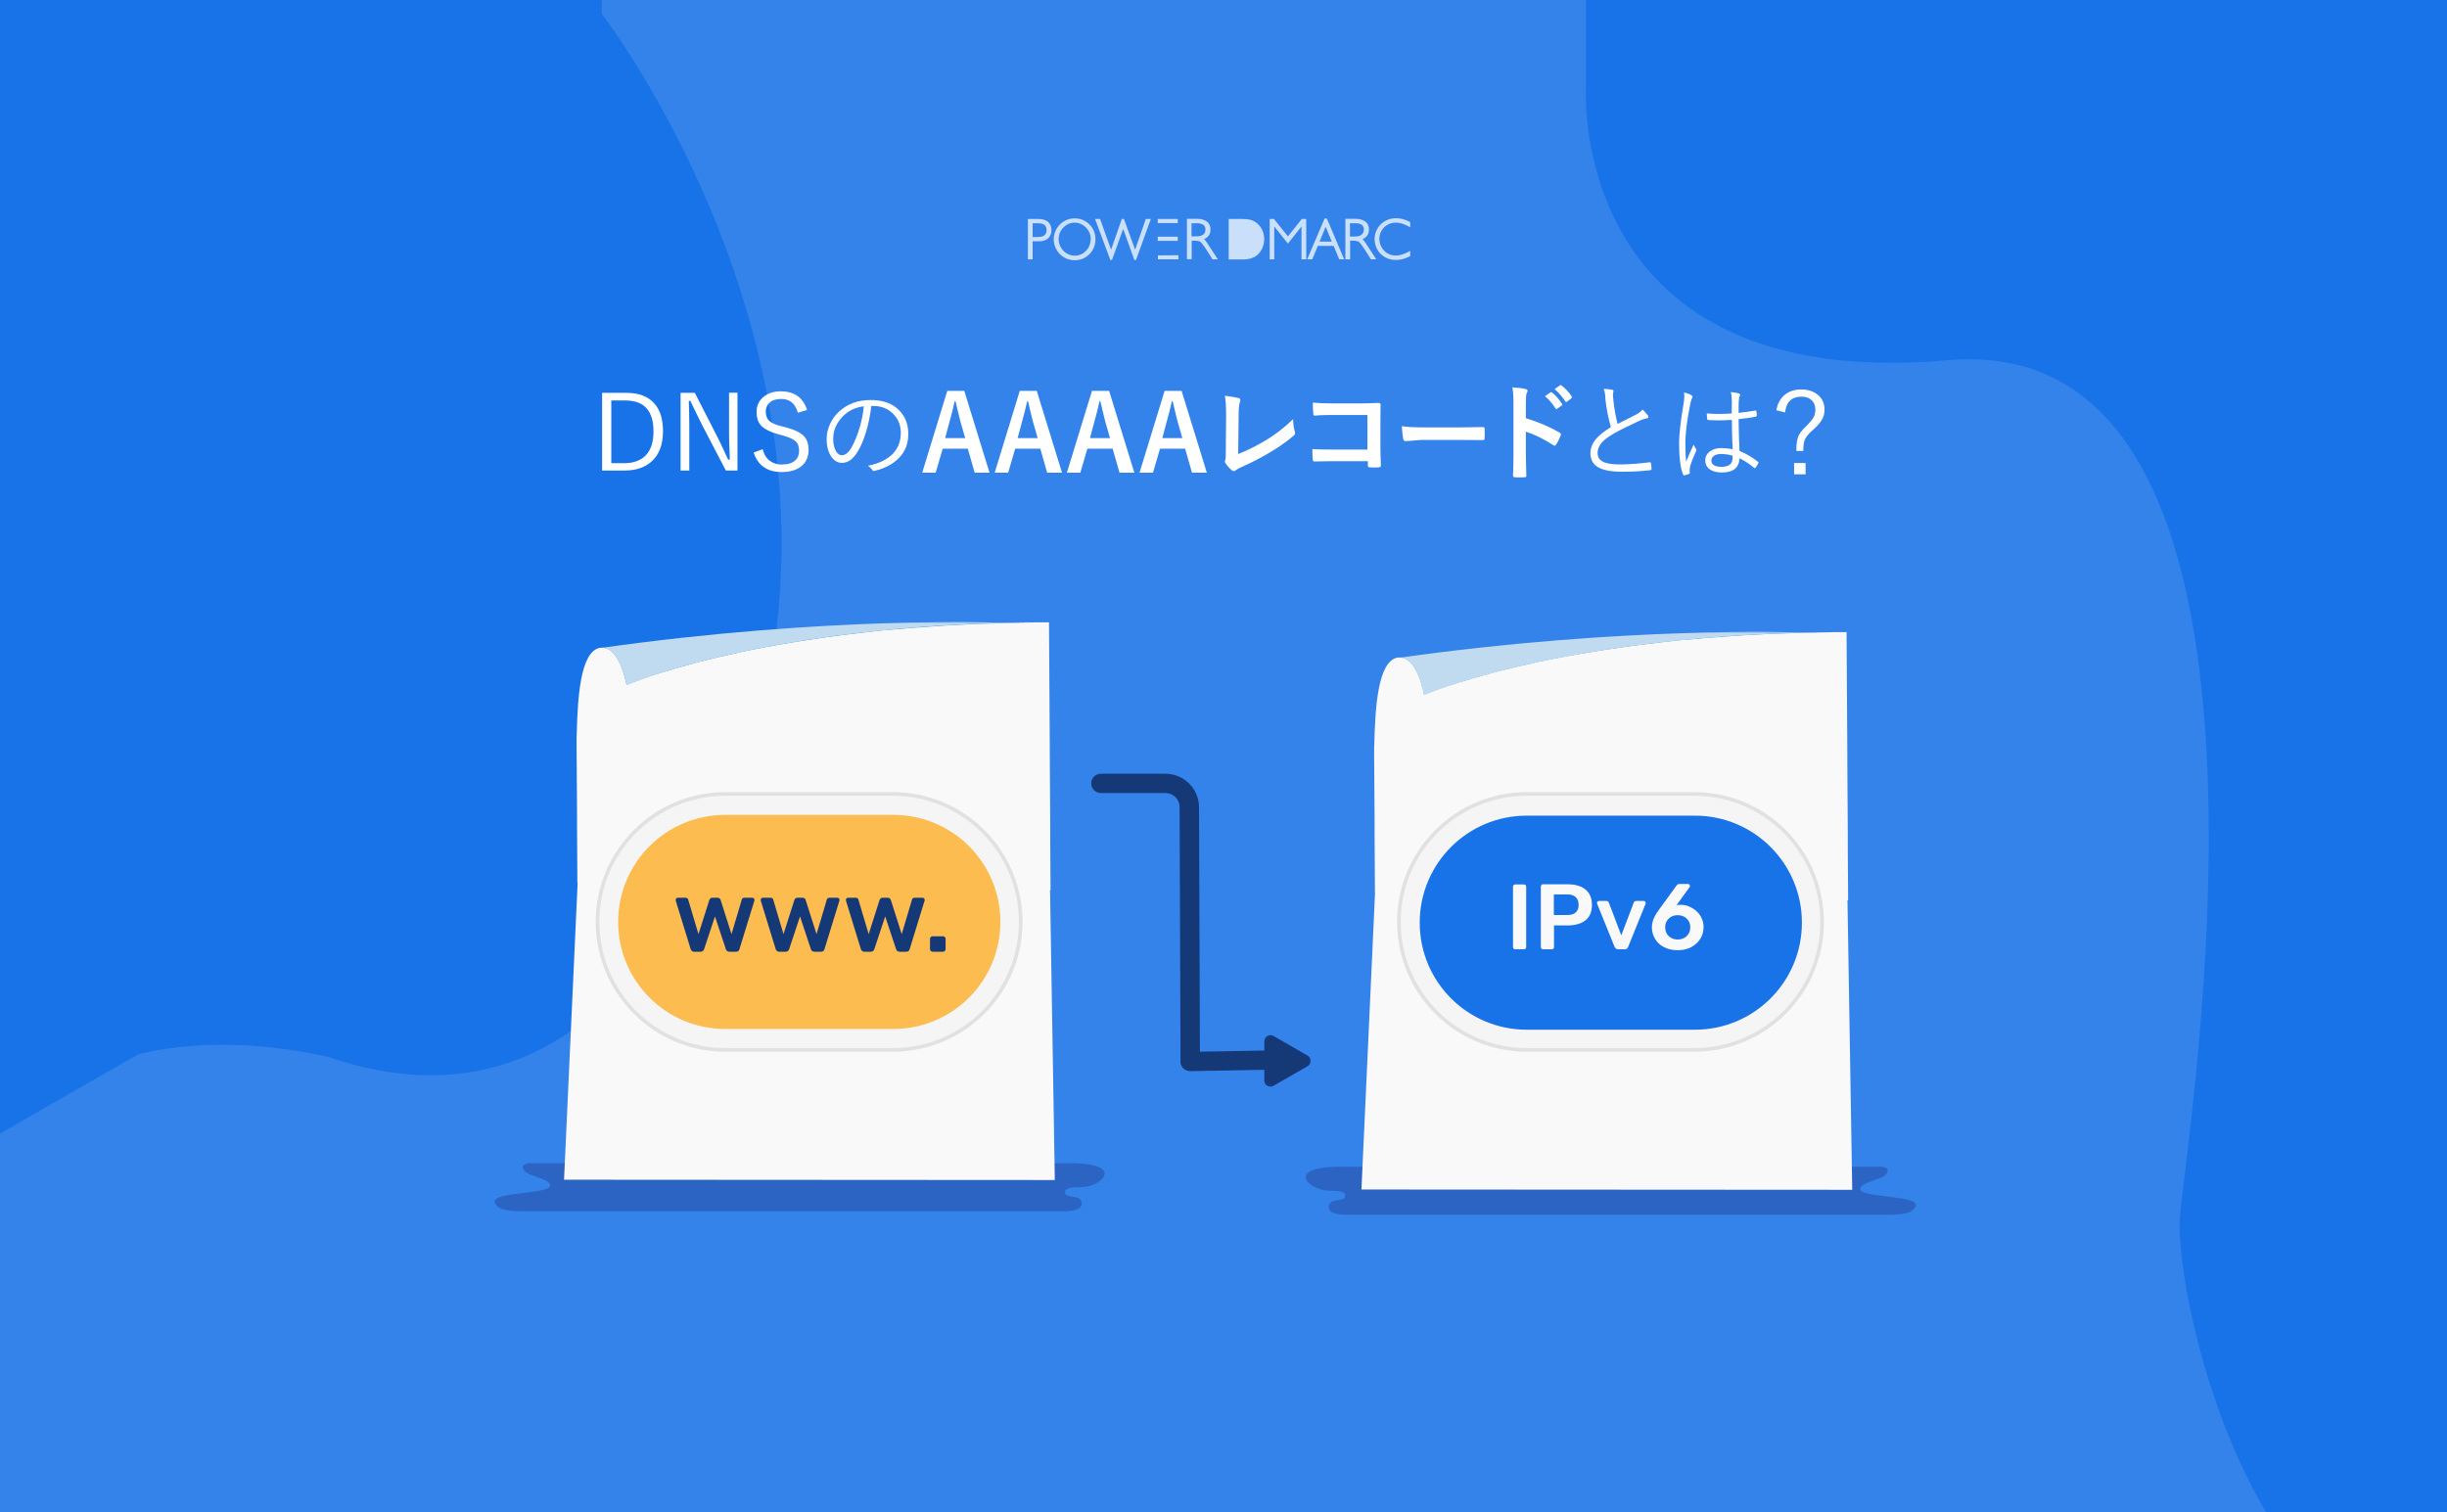<?xml version="1.0" encoding="UTF-8" standalone="no"?>
<!-- Generator: Adobe Illustrator 26.5.1, SVG Export Plug-In . SVG Version: 6.00 Build 0)  -->

<svg
   version="1.1"
   id="レイヤー_1"
   x="0px"
   y="0px"
   viewBox="0 0 1600 989"
   style="enable-background:new 0 0 1600 989;"
   xml:space="preserve"
   xmlns="http://www.w3.org/2000/svg"
   xmlns:svg="http://www.w3.org/2000/svg"><defs
   id="defs429" />
<style
   type="text/css"
   id="style220">
	.st0{fill:#3483EA;}
	.st1{fill:#1973E8;}
	.st2{fill:#FFFFFF;}
	.st3{opacity:0.74;}
	.st4{opacity:0.5;fill:#23469B;}
	.st5{fill:#F9F9F9;}
	.st6{fill:#C0DBF0;}
	.st7{opacity:0.1;}
	.st8{fill:#CECECE;stroke:#000000;stroke-width:2.373;stroke-miterlimit:10;}
	.st9{fill:#153877;}
	.st10{fill:#FCBC4F;}
</style>
<g
   id="Group_4241_12_">
	<rect
   id="Rectangle_2384_12_"
   class="st0"
   width="1600"
   height="989" />
</g>
<path
   id="Path_12064_12_"
   class="st1"
   d="M449.8,585.5c-7,12.3-14.6,24.1-23,35.5c0,0-9.9,18.1-32.7,36.7  c-57,52.1-120.6,53.7-179.4,33.5c-50.8-11.2-91.8-9.4-124-1.9L0,741.3V0h393.5v9.1C393.5,9.1,615.1,294.8,449.8,585.5z" />
<path
   id="Path_12065_12_"
   class="st1"
   d="M1600,0v989h-118.3c-40.7-68.8-58.1-159.1-56.4-191.9c2.3-43.8,95-583.4-152-561.5  S1037,59.2,1037,59.2V0H1600z" />
<g
   id="g258">
	<g
   id="g256">
		<path
   class="st2"
   d="M393.7,256.9h15.7c8.2,0,14.4,2.3,18.5,7c3.8,4.3,5.6,10.3,5.6,18.1c0,8.9-2.6,15.6-7.8,20.1    c-4.3,3.7-10.1,5.6-17.2,5.6h-14.8V256.9z M399.7,261.8v41.1h8.6c6.1,0,10.8-1.8,14.1-5.3s4.9-8.7,4.9-15.4    c0-13.6-6.1-20.3-18.4-20.3H399.7z"
   id="path226" />
		<path
   class="st2"
   d="M482.2,256.9v50.8h-7.6L458.6,277c-0.2-0.5-2.7-5.4-7.2-14.8h-1c0,1.2,0.1,4.1,0.2,8.7c0.1,3,0.1,5.5,0.1,7.6    v29.2H445v-50.8h9.3l14.6,28.5c1.2,2.3,2.5,5.1,4,8.3c1.7,3.8,2.8,6.1,3.2,6.9h1.1c-0.4-9.7-0.5-15.2-0.5-16.7v-27.1H482.2z"
   id="path228" />
		<path
   class="st2"
   d="M527.7,268.1l-6,1.8c-1.7-6-5.3-9-10.8-9c-3.4,0-6,0.8-7.8,2.5c-1.6,1.5-2.4,3.4-2.4,5.7c0,2.8,0.9,5,2.6,6.4    c1.5,1.3,4.2,2.4,8,3.3l2.2,0.6c6.2,1.6,10.4,3.7,12.6,6.3c1.7,2.1,2.6,4.9,2.6,8.5c0,4.7-1.7,8.4-5.1,11    c-3.1,2.3-7.2,3.5-12.4,3.5c-5.1,0-9.2-1.2-12.4-3.7c-2.8-2.2-4.8-5.2-6-9.1l5.9-2.1c0.9,3.5,2.5,6.1,5,7.8    c2.1,1.4,4.5,2.2,7.3,2.2c4.1,0,7.1-0.9,9.1-2.8c1.6-1.5,2.4-3.6,2.4-6.1c0-2.9-0.8-5.1-2.5-6.5c-1.6-1.4-4.6-2.7-8.9-3.8l-2-0.6    c-5.7-1.5-9.7-3.6-11.8-6.1c-1.8-2.1-2.6-4.9-2.6-8.6c0-4,1.5-7.3,4.6-9.8c2.9-2.4,6.7-3.6,11.4-3.6    C519.5,256,525.1,260,527.7,268.1z"
   id="path230" />
		<path
   class="st2"
   d="M569.7,265.5c-0.7,6.2-1.9,12.1-3.7,17.8c-1.5,4.9-3.3,9-5.4,12.3c-2.8,4.7-6.2,7.1-10.1,7.1    c-2.9,0-5.4-1.5-7.3-4.6c-1.8-2.9-2.7-6.6-2.7-11.1c0-3.4,0.8-6.8,2.4-10.1c1.4-3,3.3-5.5,5.7-7.7c5.5-5.1,12.4-7.6,20.7-7.6    c8.2,0,14.5,2.3,18.9,7c3.8,4,5.7,9,5.7,15.3c0,6.2-2,11.4-6.1,15.6c-3.8,3.9-9,6.7-15.8,8.4c-0.2,0.1-0.4,0.1-0.6,0.1    c-0.5,0-0.9-0.3-1.2-0.8c-0.6-1-1.5-1.8-2.7-2.6c7.4-1.5,12.9-4.2,16.6-8.2c3.3-3.6,4.9-8.1,4.9-13.4c0-5.4-2-9.8-5.9-13.2    c-3.3-2.9-7.3-4.3-12-4.3H569.7z M564.8,265.7c-5.4,0.7-9.9,2.8-13.4,6.3c-4.4,4.4-6.6,9.3-6.6,14.9c0,3.7,0.7,6.5,2.1,8.6    c1,1.5,2.2,2.2,3.5,2.2c2.4,0,4.5-1.7,6.4-5.1c2-3.6,3.8-7.9,5.3-13C563.5,274.9,564.4,270.2,564.8,265.7z"
   id="path232" />
		<path
   class="st2"
   d="M630.5,255.6l16.5,53.5h-9.7l-4.5-15.7h-16.4l-4.6,15.7h-8.8l16.4-53.5H630.5z M631.1,286.5l-3.1-10.8    c-0.4-1.5-1.5-5.9-3.2-13.2h-0.6c-1.1,5-2.2,9.4-3.3,13.1l-2.9,10.9H631.1z"
   id="path234" />
		<path
   class="st2"
   d="M677.9,255.6l16.5,53.5h-9.7l-4.5-15.7h-16.4l-4.6,15.7h-8.8l16.4-53.5H677.9z M678.5,286.5l-3.1-10.8    c-0.4-1.5-1.5-5.9-3.2-13.2h-0.6c-1.1,5-2.2,9.4-3.3,13.1l-2.9,10.9H678.5z"
   id="path236" />
		<path
   class="st2"
   d="M725.2,255.6l16.5,53.5H732l-4.5-15.7H711l-4.6,15.7h-8.8l16.4-53.5H725.2z M725.8,286.5l-3.1-10.8    c-0.4-1.5-1.5-5.9-3.2-13.2h-0.6c-1.1,5-2.2,9.4-3.3,13.1l-2.9,10.9H725.8z"
   id="path238" />
		<path
   class="st2"
   d="M772.6,255.6l16.5,53.5h-9.7l-4.5-15.7h-16.4l-4.6,15.7h-8.8l16.4-53.5H772.6z M773.1,286.5l-3.1-10.8    c-0.4-1.5-1.5-5.9-3.2-13.2h-0.6c-1.1,5-2.2,9.4-3.3,13.1l-2.9,10.9H773.1z"
   id="path240" />
		<path
   class="st2"
   d="M809.6,296.9c5.7-2.2,11.5-5.1,17.6-8.7c6.7-4,12.8-8.7,18.3-14.1c0.1,3.1,0.4,5.8,1.1,8    c0.1,0.4,0.2,0.8,0.2,1.1c0,0.6-0.3,1.2-0.9,1.7c-5.1,4.3-10.8,8.3-17.2,11.9c-4.9,2.9-10.5,5.8-16.9,8.6c-1.8,0.8-3,1.5-3.9,2.2    c-0.4,0.4-0.9,0.5-1.2,0.5c-0.3,0-0.7-0.2-1.2-0.5c-1.6-1.3-3-2.9-4.2-4.7c-0.3-0.4-0.4-0.7-0.4-1.1c0-0.3,0.1-0.7,0.3-1.2    c0.2-0.4,0.3-1.8,0.3-3.9l0.2-25.9c0-5.3-0.3-9.3-0.8-12c4.5,0.6,7.5,1.1,9,1.5c0.7,0.2,1.1,0.7,1.1,1.3c0,0.3-0.1,0.8-0.3,1.4    c-0.5,1.4-0.8,4.3-0.8,8.6L809.6,296.9z"
   id="path242" />
		<path
   class="st2"
   d="M894.1,294v-22.6H870c-4.5,0-7.9,0.1-10.3,0.4c-0.7,0-1-0.4-1-1.2c-0.2-2.1-0.3-4.5-0.3-7.3    c3.2,0.3,7.1,0.5,11.5,0.5h20.5c2.4,0,6-0.1,10.9-0.3c0.9,0,1.4,0.3,1.4,1c0,0,0,0.1,0,0.2l-0.1,10.9v16.5c0,3.3,0.1,7.4,0.3,12.5    c0,0.6-0.4,0.9-1.2,1c-0.9,0.1-2,0.1-3,0.1s-2.1,0-3-0.1c-0.6,0-1-0.1-1.1-0.3s-0.2-0.4-0.2-0.9v-2.8h-23.7c-1.8,0-3.9,0-6.4,0.1    c-2.7,0.1-4.4,0.1-4.9,0.1c-0.6,0-0.9-0.3-1-1c-0.2-2-0.3-4.4-0.3-7.1c3.6,0.2,7.8,0.3,12.7,0.3H894.1z"
   id="path244" />
		<path
   class="st2"
   d="M916.6,278.7c3.6,0.6,8.6,0.8,14.9,0.8h22.2c2.2,0,5,0,8.4-0.1c4.4-0.1,6.9-0.1,7.4-0.1c0.1,0,0.2,0,0.3,0    c0.6,0,0.9,0.3,0.9,1c0.1,1.1,0.1,2.1,0.1,3.3c0,1.1,0,2.2-0.1,3.2c0,0.7-0.3,1-1,1h-0.3c-6.9-0.1-12-0.1-15.4-0.1h-24.8    l-10.1,0.8c-0.9,0-1.4-0.5-1.6-1.4C917.2,285.3,916.8,282.5,916.6,278.7z"
   id="path246" />
		<path
   class="st2"
   d="M997.8,273.5c8.7,2.7,16,5.9,21.9,9.4c0.6,0.3,0.9,0.7,0.9,1.2c0,0.2,0,0.4-0.1,0.6c-0.9,2.2-1.8,4.2-3,6    c-0.3,0.5-0.6,0.8-0.9,0.8c-0.3,0-0.5-0.1-0.8-0.3c-6.5-4.2-12.5-7.1-18.1-8.9v15.3c0,2.5,0.1,7,0.3,13.5c0,0.1,0,0.2,0,0.2    c0,0.6-0.4,0.8-1.2,0.8c-1,0.1-2.1,0.1-3.1,0.1c-1,0-2.1,0-3.1-0.1c-0.9,0-1.3-0.3-1.3-1c0.2-4.4,0.3-9,0.3-13.6v-34    c0-4.2-0.2-7.6-0.7-10.2c4,0.3,6.9,0.6,8.6,1.1c0.9,0.2,1.3,0.6,1.3,1.2c0,0.4-0.2,0.9-0.6,1.6c-0.3,0.6-0.5,2.8-0.5,6.5V273.5z     M1010.2,259.1l3.6-2.5c0.2-0.1,0.3-0.2,0.4-0.2c0.2,0,0.4,0.1,0.6,0.3c2.4,1.8,4.5,4.3,6.5,7.4c0.1,0.2,0.2,0.3,0.2,0.5    c0,0.2-0.1,0.4-0.4,0.6l-2.9,2.1c-0.2,0.2-0.4,0.2-0.5,0.2c-0.2,0-0.4-0.1-0.6-0.4C1015,263.8,1012.7,261.2,1010.2,259.1z     M1016.5,254.5l3.5-2.5c0.2-0.1,0.3-0.2,0.4-0.2c0.2,0,0.3,0.1,0.6,0.3c2.7,2,4.9,4.4,6.6,7.1c0.1,0.2,0.2,0.4,0.2,0.6    c0,0.2-0.1,0.5-0.4,0.7l-2.8,2.2c-0.2,0.1-0.4,0.2-0.5,0.2c-0.2,0-0.5-0.1-0.6-0.4C1021.5,259.4,1019.2,256.7,1016.5,254.5z"
   id="path248" />
		<path
   class="st2"
   d="M1048.6,254.3c2.4,0.1,4.2,0.3,5.6,0.6c0.6,0.1,0.8,0.4,0.8,0.9c0,0.2-0.1,0.5-0.2,1c-0.1,0.5-0.2,1-0.2,1.4    c0.1,1.4,0.2,2.9,0.4,4.4c0.7,5.8,1.6,10.7,2.7,14.6c6.5-3.2,10.6-5.3,12.3-6.2c1.8-1,3.2-2.1,4-3.2c1.5,1.5,2.7,2.8,3.5,3.9    c0.2,0.3,0.3,0.6,0.3,0.9c0,0.6-0.4,1-1.1,1c-1.3,0.2-3.4,0.9-6.1,2.2c-6.9,3.2-12.1,5.8-15.7,7.9c-3.8,2.2-6.5,4.3-8.1,6.4    c-1.4,1.9-2.2,3.9-2.2,6.1c0,3.1,1.6,5.2,4.8,6.3c2.4,0.9,6.2,1.3,11.4,1.2c5.8-0.1,11.7-0.6,17.8-1.4c0.1,0,0.2,0,0.2,0    c0.4,0,0.6,0.2,0.7,0.6c0.2,1.1,0.3,2.3,0.4,3.6c0,0.1,0,0.1,0,0.2c0,0.5-0.3,0.7-1,0.8c-5.9,0.7-12,1-18.4,1    c-7,0-12.1-1-15.5-2.9c-3.4-2-5.1-5.1-5.1-9.2c0-3.4,1.3-6.6,3.9-9.6c2.1-2.4,5.3-4.9,9.5-7.5c-1.6-5.5-2.9-11.7-3.6-18.3    C1049.7,258.1,1049.2,255.8,1048.6,254.3z"
   id="path250" />
		<path
   class="st2"
   d="M1101.1,256.7c2,0.4,3.7,1,4.9,1.8c0.5,0.3,0.7,0.7,0.7,1c0,0.2-0.1,0.5-0.3,0.8c-0.4,0.7-0.8,1.9-1.1,3.5    c-2.2,10.6-3.3,19.3-3.3,26.1c0,5.5,0.2,9.5,0.5,12.1c0.6-1.6,2.2-5.4,4.9-11.3c0.3,0.9,0.8,1.8,1.5,2.8c0.2,0.3,0.3,0.6,0.3,0.8    c0,0.2-0.1,0.4-0.2,0.7c-2.5,5.6-3.8,9.2-4.1,10.9c-0.1,0.9-0.1,1.6-0.1,2.1c0,0.4,0,0.7,0.1,1c0,0.1,0,0.2,0,0.3    c0,0.2-0.1,0.4-0.4,0.6c-0.9,0.4-1.9,0.7-3.1,0.9c-0.1,0-0.2,0.1-0.3,0.1c-0.2,0-0.4-0.2-0.6-0.6c-1.8-4.4-2.6-11.2-2.6-20.3    c0-6,1-14.9,3-26.5c0.3-1.9,0.4-3.6,0.4-5.1C1101.2,257.8,1101.2,257.2,1101.1,256.7z M1132.9,293.8c-0.3-6.7-0.5-13.1-0.5-19.2    c-3.3,0.2-6.2,0.3-8.7,0.3c-2.3,0-4.5-0.1-6.7-0.2c-0.4,0-0.7-0.2-0.7-0.6c-0.2-1.3-0.3-2.5-0.3-3.7c2.6,0.2,5.3,0.3,8,0.3    c2.8,0,5.5-0.1,8.3-0.3l0.1-7.9c0-2.1-0.2-4.2-0.7-6.1c2.2,0.2,4,0.5,5.3,0.9c0.5,0.2,0.8,0.5,0.8,0.8c0,0.3-0.1,0.6-0.3,1    c-0.3,0.5-0.5,1.6-0.6,3.3c-0.1,1.6-0.1,4.1-0.1,7.6c3.5-0.3,7.1-0.9,10.9-1.5c0.2,0,0.3-0.1,0.3-0.1c0.2,0,0.3,0.2,0.4,0.5    c0.2,1,0.3,1.9,0.3,2.7c0,0.5-0.2,0.8-0.5,0.8c-2.8,0.7-6.6,1.2-11.4,1.7c0.1,7.6,0.3,14.6,0.6,20.8c4.6,1.9,8.6,4.3,12.1,7.1    c0.2,0.1,0.3,0.3,0.3,0.4c0,0.1,0,0.2-0.1,0.5c-0.5,1.1-1.1,2.1-1.9,3c-0.1,0.2-0.3,0.3-0.4,0.3c-0.1,0-0.2-0.1-0.4-0.2    c-3.1-2.6-6.4-4.8-9.6-6.3c-0.3,6.2-4.1,9.3-11.6,9.3c-3.5,0-6.2-0.8-8.2-2.3c-1.7-1.4-2.6-3.2-2.6-5.5c0-2.7,1.2-4.8,3.5-6.3    c2-1.3,4.3-1.9,7.1-1.9C1128.2,293.1,1130.6,293.3,1132.9,293.8z M1132.9,298c-2.7-0.8-5.2-1.1-7.5-1.1c-2.1,0-3.7,0.4-4.9,1.3    c-1,0.8-1.5,1.8-1.5,3.1c0,1.4,0.7,2.4,2,3.1c1.2,0.6,2.7,0.9,4.6,0.9c4.9,0,7.3-2,7.3-6V298z"
   id="path252" />
		<path
   class="st2"
   d="M1161.5,268.3c0.8-4.6,2.8-8.1,6-10.5c2.8-2.1,6.2-3.1,10.2-3.1c4.9,0,8.7,1.4,11.6,4.1    c2.5,2.4,3.7,5.5,3.7,9.2c0,2.6-0.7,5-2.1,7.1c-1.2,1.9-3.2,4.1-6.1,6.6c-2.5,2.2-4.1,4.3-4.8,6.1c-0.6,1.6-0.9,3.9-0.9,7.1h-4.5    v-1.7c0-3.4,0.5-6.1,1.4-8.2c0.9-1.8,2.3-3.7,4.5-5.8c2.7-2.6,4.5-4.8,5.4-6.4c0.7-1.4,1.1-3,1.1-4.8c0-2.8-0.9-5-2.7-6.5    c-1.6-1.4-3.7-2.1-6.4-2.1c-6.3,0-9.9,3.4-10.7,10.3L1161.5,268.3z M1180.6,302.8v7.4h-7.5v-7.4H1180.6z"
   id="path254" />
	</g>
</g>
<g
   class="st3"
   id="g288">
	<g
   id="g286">
		<g
   id="g284">
			<path
   class="st2"
   d="M842.1,154.6l-9.1-11.4h-2.8v26.4h3v-21.5l8.9,11.2l8.9-11.2v21.5h3.1v-26.4h-2.9L842.1,154.6z"
   id="path260" />
			<path
   class="st2"
   d="M867.6,142.9h-1.5l-11.4,26.7h3.3l3.7-8.8H872l3.7,8.8h3.2L867.6,142.9z M862.8,158l4-9.7l4,9.7H862.8z"
   id="path262" />
			<path
   class="st2"
   d="M892.4,158.1c-0.5-0.7-1-1.2-1.5-1.7c2.8-1.2,4.2-3.3,4.2-6.4c0-4.3-3.2-6.9-8.8-6.9h-6.6v26.5h3.1v-12.2     h1.5c2.2,0,3.7,0.2,4.6,1.1c0.5,0.5,1.4,1.6,3.4,4.6l4.1,6.5h3.5L892.4,158.1z M889.3,154.1c-1.3,0.6-3.1,0.6-5.6,0.6h-1V146h3.7     c3.5,0,5.4,1.4,5.4,4.1C891.7,152.1,890.9,153.3,889.3,154.1z"
   id="path264" />
			<path
   class="st2"
   d="M906.6,147.4c1.8-1.2,3.8-1.8,6.1-1.8c2.5,0,5.3,0.8,8.6,2.6l0.8,0.4v-3.3l-0.3-0.2c-3.2-1.7-6.1-2.4-9-2.4     c-3.9,0-7.3,1.4-10,4c-2.5,2.5-4,6-4,9.6c0,4.7,2.2,8.9,6,11.4c2.3,1.6,5,2.3,8,2.3c3,0,5.9-0.8,9-2.4l0.3-0.2v-3.3l-0.8,0.4     c-3.3,1.8-6.1,2.6-8.6,2.6c-3,0-5.8-1.1-7.7-3.2c-1.9-2-3.1-4.8-3.1-7.7C901.9,152.7,903.6,149.4,906.6,147.4z"
   id="path266" />
			<path
   class="st2"
   d="M821.4,145.6c-2.2-1.7-4.9-2.4-8.8-2.4h-9.2v26.5h9.2c3.8,0,6.6-0.8,8.8-2.4c3.3-2.4,5.2-6.5,5.2-10.8     C826.6,152,824.7,148,821.4,145.6z"
   id="path268" />
			<path
   class="st2"
   d="M770.1,154.8h-13.1v2.7h13.1V154.8z"
   id="path270" />
			<path
   class="st2"
   d="M678.7,143.2h-6.6v26.4h3.1v-11.8h4.4c4.8,0,7.9-2.8,7.9-7.3C687.5,147.2,685.9,143.2,678.7,143.2z      M678.4,155h-3.2v-9h3.7c3.6,0,5.4,1.5,5.4,4.4C684.3,153.6,682.5,155,678.4,155z"
   id="path272" />
			<path
   class="st2"
   d="M712.4,146.8c-2.6-2.6-6-4-9.7-4c-3.6,0-7.1,1.4-9.7,4c-2.5,2.6-4,6-4,9.6c0,3.7,1.4,7.1,4,9.8     c2.5,2.5,6,4,9.7,4c4.6,0,8.8-2.2,11.3-6c1.5-2.2,2.3-4.9,2.3-7.6C716.3,152.8,715,149.4,712.4,146.8z M710.1,164     c-2,2.1-4.5,3.2-7.4,3.2c-2.7,0-5.4-1.2-7.4-3.2c-1.9-2-3.1-4.8-3.1-7.6c0-2.9,1.1-5.6,3.1-7.6c2-2.1,4.6-3.2,7.4-3.2     c2.8,0,5.4,1.2,7.4,3.2c2,2.1,3.1,4.7,3.1,7.6C713.1,159.3,712.1,162,710.1,164z"
   id="path274" />
			<path
   class="st2"
   d="M742.2,163.3l-7.3-20.1h-1.4l-7,20.1l-7.2-20.1h-3.3l10,26.8h1.1l7.3-20.3l7.3,20.3h1.1l9.7-26.8h-3.3     L742.2,163.3z"
   id="path276" />
			<path
   class="st2"
   d="M788.8,158.1c-0.5-0.7-1-1.2-1.5-1.7c2.8-1.2,4.2-3.3,4.2-6.4c0-4.3-3.2-6.9-8.8-6.9h-6.6v26.4h3.1v-12.1     h1.5c2.2,0,3.7,0.2,4.6,1.1c0.5,0.5,1.4,1.6,3.4,4.6l4.1,6.5h3.5L788.8,158.1z M785.7,154c-1.3,0.6-3.1,0.6-5.6,0.6h-1V146h3.7     c3.5,0,5.4,1.4,5.4,4.1C788.2,152,787.4,153.3,785.7,154z"
   id="path278" />
			<path
   class="st2"
   d="M770.1,143.2h-13.1v2.7h13.1V143.2z"
   id="path280" />
			<path
   class="st2"
   d="M757.1,169.6h13.4v-2.7l-13.4,0.1V169.6z"
   id="path282" />
		</g>
	</g>
</g>
<g
   id="g424">
	<g
   id="g346">
		<path
   class="st4"
   d="M869,778.7c-13,0-30.7-16.3,10.1-15.7l351.4,0c0,0,7.6,1,1.4,6.1c-2.1,1.7-11.7,4.1-14.1,6.1    c-10.8,9.1,39.4,5.3,34.6,14c-1.8,3.2-4.4,5.2-18.1,5.2H881.9c0,0-15.1,1-12.9-6.3c1.3-4.6,10.1-2.1,10.6-5.6    C880.1,779.1,875.8,778.7,869,778.7"
   id="path290" />
		<g
   id="g344">
			<g
   id="g310">
				<g
   id="g306">
					<g
   id="g296">
						<path
   class="st5"
   d="M898.6,494.8l0-6.2C898.5,492.5,898.6,494.8,898.6,494.8z"
   id="path292" />
						<path
   class="st5"
   d="M1208.4,585.8l-0.2-30.9l0-4.2l0-1.7l0-0.3l0-3.3l0,0l-0.3-47.7l0-4.4l-0.5-79.9l-5.3,0        c-2.4,0-4.7,0-7.1,0.1c-1.6,0-3.2,0-4.8,0.1c-1,0-1.9,0-2.9,0.1c-2.1,0-4.2,0.1-6.2,0.1c-2.3,0.1-4.6,0.1-6.8,0.2        c-4.3,0.1-8.5,0.3-12.7,0.4c-6.9,0.3-13.7,0.6-20.3,1c-2,0.1-4,0.2-5.9,0.4c-2.1,0.1-4.1,0.3-6.2,0.4        c-3.8,0.3-7.5,0.6-11.3,0.8c-2.3,0.2-4.5,0.4-6.7,0.6c-1.9,0.2-3.9,0.3-5.8,0.5c-0.1,0-0.3,0-0.4,0c-1.9,0.2-3.8,0.4-5.7,0.5        c-2.2,0.2-4.4,0.4-6.6,0.7c-2.3,0.2-4.6,0.5-6.9,0.8c-9.1,1-17.7,2.1-26,3.3c-2,0.3-4.1,0.6-6.1,0.9        c-7.6,1.1-14.8,2.3-21.7,3.5c-1.7,0.3-3.4,0.6-5.1,0.9c-1.7,0.3-3.3,0.6-5,0.9c-4.9,0.9-9.6,1.9-14.1,2.8        c-1.5,0.3-3,0.6-4.4,1c-7.6,1.6-14.6,3.3-21.1,4.9c-1.5,0.4-2.9,0.7-4.3,1.1c0,0,0,0,0,0c-1,0.2-2,0.5-2.9,0.8        c-1,0.3-1.9,0.5-2.9,0.8c-1.9,0.5-3.7,1-5.4,1.5c-1.5,0.4-2.9,0.8-4.3,1.2c-0.7,0.2-1.3,0.4-1.9,0.6c-1.9,0.6-3.7,1.1-5.4,1.6        c-0.2,0-0.3,0.1-0.5,0.1c-1.2,0.4-2.4,0.7-3.5,1.1c-0.6,0.2-1.1,0.3-1.6,0.5c-1.1,0.4-2.1,0.7-3.1,1c-0.4,0.1-0.8,0.3-1.2,0.4        c-0.4,0.1-0.8,0.3-1.1,0.4c-0.6,0.2-1.2,0.4-1.8,0.6c-6.4,2.3-10.1,3.8-11,4.2c-0.1,0.1-0.2,0.1-0.2,0.1s-4.1-23.7-15.3-24.3        c-0.4,0-0.8,0-1.1,0c-0.1,0-0.2,0-0.3,0c-0.2,0-0.4,0-0.5,0l0,0c-13.3,2.1-14.8,33.8-15.4,56.4l0,0c0,0.7,0,1.3-0.1,1.9l0,1.4        l0,0.6l0,0.3l0,2.2l0,0.4l0,0.6l0,0.2l0,0.4l0.3,41.9l0,3.4l0,0.3l0,1.9l0,1.3l0,3.2l0,0l0.2,33.4l0,3.6        c33.9,38.9,86.2,60.1,141.3,71l9.7,1.8l9.7-1.2c1.7-0.2,3.4-0.5,5.1-0.7c1-0.2,2-0.3,3-0.5c3.4-0.5,6.9-1.1,10.3-1.8        c1.4-0.2,2.7-0.5,4.1-0.8c5.5-1.1,11-2.3,16.5-3.6c42.6-10.4,81.6-28.6,109.3-58.7c0.1-0.1,0.2-0.2,0.4-0.4L1208.4,585.8z"
   id="path294" />
					</g>
					<g
   id="g302">
						<path
   class="st6"
   d="M1100,414.1l74.7-0.5C1174.7,413.6,1146.6,412.5,1100,414.1z"
   id="path298" />
						<path
   class="st6"
   d="M931.1,454.6c0,0,91-40,270.9-41.2l-27.4,0.2l-74.7,0.5c-46.6,1.5-111.8,5.7-186.1,16.2l0.1,0.1        c0.6-0.1,1.2-0.2,1.9-0.2C927.1,430.8,931.1,454.6,931.1,454.6z"
   id="path300" />
					</g>
					<g
   id="g304">
					</g>
				</g>
				<polygon
   class="st5"
   points="1208,589.1 1211.1,778.1 890.2,777.9 899.1,583.6     "
   id="polygon308" />
			</g>
			<g
   id="g342">
				<g
   class="st7"
   id="g314">
					<path
   class="st8"
   d="M1107.7,686.6H998.4c-46.2,0-83.7-37.5-83.7-83.7v0c0-46.2,37.5-83.7,83.7-83.7h109.3       c46.2,0,83.7,37.5,83.7,83.7v0C1191.4,649.2,1153.9,686.6,1107.7,686.6z"
   id="path312" />
				</g>
				<g
   id="g340">
					<g
   id="g328">
						<g
   id="g326">
							<g
   id="g324">
								<g
   id="g322">
									<g
   id="g320">
										<g
   id="g318">
											<path
   class="st1"
   d="M1108.2,673.4l-109.9,0c-38.7,0-70-31.3-70-70v0c0-38.7,31.3-70,70-70l109.9,0c38.7,0,70,31.3,70,70             v0C1178.2,642.1,1146.9,673.4,1108.2,673.4z"
   id="path316" />
										</g>
									</g>
								</g>
							</g>
						</g>
					</g>
					<g
   id="g338">
						<path
   class="st5"
   d="M990.7,620.8c-0.4,0-0.8-0.1-1-0.4c-0.3-0.3-0.4-0.6-0.4-1v-39.6c0-0.4,0.1-0.8,0.4-1        c0.3-0.3,0.6-0.4,1-0.4h5.7c0.4,0,0.8,0.1,1.1,0.4c0.3,0.3,0.4,0.6,0.4,1v39.6c0,0.4-0.1,0.7-0.4,1c-0.3,0.3-0.6,0.4-1.1,0.4        H990.7z"
   id="path330" />
						<path
   class="st5"
   d="M1008.9,620.8c-0.4,0-0.8-0.1-1-0.4c-0.3-0.3-0.4-0.6-0.4-1v-39.6c0-0.4,0.1-0.8,0.4-1.1        c0.3-0.3,0.6-0.4,1-0.4h16.3c3.2,0,5.9,0.5,8.3,1.5c2.4,1,4.2,2.5,5.5,4.5c1.3,2,1.9,4.5,1.9,7.5c0,3-0.6,5.5-1.9,7.5        c-1.3,2-3.1,3.4-5.5,4.4c-2.4,1-5.1,1.5-8.3,1.5h-9.1v14.2c0,0.4-0.1,0.7-0.4,1c-0.3,0.3-0.6,0.4-1.1,0.4H1008.9z M1016,598.4        h8.9c2.4,0,4.2-0.6,5.4-1.7c1.3-1.1,1.9-2.8,1.9-5c0-2-0.6-3.7-1.8-4.9c-1.2-1.2-3-1.9-5.5-1.9h-8.9V598.4z"
   id="path332" />
						<path
   class="st5"
   d="M1057.9,620.8c-0.6,0-1.1-0.2-1.4-0.5c-0.3-0.3-0.6-0.7-0.8-1.1l-11.4-28.2c-0.1-0.2-0.1-0.4-0.1-0.5        c0-0.4,0.1-0.7,0.4-0.9c0.3-0.3,0.6-0.4,0.9-0.4h4.9c0.5,0,0.9,0.1,1.1,0.4c0.2,0.3,0.4,0.5,0.5,0.8l8.1,21.3l8.1-21.3        c0.1-0.2,0.2-0.5,0.5-0.8c0.2-0.3,0.6-0.4,1.1-0.4h5c0.3,0,0.6,0.1,0.9,0.4c0.3,0.3,0.4,0.6,0.4,0.9c0,0.2,0,0.3-0.1,0.5        l-11.4,28.2c-0.2,0.4-0.4,0.8-0.7,1.1c-0.3,0.3-0.8,0.5-1.5,0.5H1057.9z"
   id="path334" />
						<path
   class="st5"
   d="M1097,621.4c-3.5,0-6.5-0.7-9-2c-2.5-1.3-4.5-3.1-5.8-5.4c-1.4-2.3-2.1-4.8-2.1-7.6        c0-1.3,0.2-2.5,0.5-3.6c0.3-1.2,0.7-2.3,1.3-3.3c0.5-1.1,1-2,1.6-2.8c0.5-0.8,1-1.5,1.4-2l11.1-15.3c0.2-0.2,0.4-0.5,0.7-0.8        c0.3-0.3,0.8-0.5,1.3-0.5h5.7c0.4,0,0.7,0.1,0.9,0.4c0.2,0.3,0.4,0.6,0.4,0.9c0,0.2,0,0.3-0.1,0.5c-0.1,0.1-0.1,0.3-0.2,0.3        l-8.5,11.8c0.4-0.1,0.8-0.2,1.3-0.2c0.5,0,0.9-0.1,1.3-0.1c2,0,4,0.4,5.8,1.2c1.8,0.8,3.4,1.8,4.8,3.1        c1.4,1.3,2.5,2.8,3.3,4.6c0.8,1.7,1.2,3.6,1.2,5.7c0,2.7-0.7,5.2-2,7.4c-1.3,2.3-3.3,4.1-5.7,5.5        C1103.5,620.7,1100.5,621.4,1097,621.4z M1097,614.4c1.5,0,2.8-0.3,4-0.9c1.2-0.6,2.2-1.5,3-2.7c0.8-1.2,1.2-2.6,1.2-4.4        c0-1.7-0.4-3.1-1.2-4.3c-0.8-1.2-1.8-2.1-3-2.7c-1.2-0.6-2.6-0.9-4-0.9c-1.5,0-2.8,0.3-4,0.9c-1.2,0.6-2.2,1.5-3,2.7        c-0.8,1.2-1.2,2.6-1.2,4.3c0,1.7,0.4,3.2,1.2,4.4c0.8,1.2,1.8,2.1,3,2.7C1094.2,614.1,1095.5,614.4,1097,614.4z"
   id="path336" />
					</g>
				</g>
			</g>
		</g>
	</g>
	<g
   id="g364">
		<g
   id="g350">
			<path
   class="st9"
   d="M778.2,700c-3.5,0-6.3-2.8-6.3-6.3l-0.6-165.8c0-5.2-4.2-9.3-9.3-9.3h-42.2c-3.5,0-6.3-2.8-6.3-6.3     s2.8-6.3,6.3-6.3H762c12.1,0,22,9.8,22,22l0.6,165.8C784.6,697.2,781.7,700,778.2,700C778.2,700,778.2,700,778.2,700z"
   id="path348" />
		</g>
		<g
   id="g362">
			<g
   id="g354">
				<path
   class="st9"
   d="M778.2,700.5c-3.4,0-6.3-2.8-6.3-6.2c-0.1-3.5,2.7-6.4,6.2-6.4l49.2-0.9c0,0,0.1,0,0.1,0      c3.4,0,6.3,2.8,6.3,6.2c0.1,3.5-2.7,6.4-6.2,6.4l-49.2,0.9C778.3,700.5,778.3,700.5,778.2,700.5z"
   id="path352" />
			</g>
			<g
   id="g360">
				<path
   class="st9"
   d="M854,690.3l-20.9-12.1c-2.6-1.5-5.9,0.4-5.9,3.4v24.1c0,3,3.3,4.9,5.9,3.4l20.9-12.1      C856.6,695.6,856.6,691.8,854,690.3z"
   id="path356" />
				<path
   class="st9"
   d="M830.7,710.6c-0.7,0-1.4-0.2-2-0.5c-1.3-0.7-2-2-2-3.5v-25.6c0-1.5,0.8-2.8,2-3.5c1.3-0.7,2.8-0.7,4,0      l22.2,12.8c1.3,0.7,2,2,2,3.5c0,1.5-0.8,2.8-2,3.5L832.8,710C832.1,710.4,831.4,710.6,830.7,710.6z M830.7,677.9      c-0.5,0-1,0.1-1.5,0.4c-0.9,0.5-1.5,1.5-1.5,2.6v25.6c0,1.1,0.6,2,1.5,2.6c0.9,0.5,2,0.5,2.9,0l22.2-12.8      c0.9-0.5,1.5-1.5,1.5-2.6c0-1.1-0.6-2-1.5-2.6l-22.2-12.8C831.7,678.1,831.2,677.9,830.7,677.9z"
   id="path358" />
			</g>
		</g>
	</g>
	<g
   id="g422">
		<path
   class="st4"
   d="M707.1,776.4c13,0,30.7-16.3-10.1-15.7l-351.4,0c0,0-7.6,1-1.4,6.1c2.1,1.7,11.7,4.1,14.1,6.1    c10.8,9.1-39.4,5.3-34.6,14c1.8,3.2,4.4,5.2,18.1,5.2h352.4c0,0,15.1,1,12.9-6.3c-1.3-4.6-10.1-2.1-10.6-5.6    C696,776.8,700.3,776.4,707.1,776.4"
   id="path366" />
		<g
   id="g420">
			<g
   id="g386">
				<g
   id="g382">
					<g
   id="g372">
						<path
   class="st5"
   d="M377.1,488.4l0-6.2C377,486.1,377.1,488.4,377.1,488.4z"
   id="path368" />
						<path
   class="st5"
   d="M686.9,579.4l-0.2-30.9l0-4.2l0-1.7l0-0.3l0-3.3l0,0l-0.3-47.7l0-4.4l-0.5-79.9l-5.3,0        c-2.4,0-4.7,0-7.1,0.1c-1.6,0-3.2,0-4.8,0.1c-1,0-1.9,0-2.9,0.1c-2.1,0-4.2,0.1-6.2,0.1c-2.3,0.1-4.6,0.1-6.8,0.2        c-4.3,0.1-8.5,0.3-12.7,0.4c-6.9,0.3-13.7,0.6-20.3,1c-2,0.1-4,0.2-5.9,0.4c-2.1,0.1-4.1,0.3-6.2,0.4        c-3.8,0.3-7.5,0.6-11.3,0.8c-2.3,0.2-4.5,0.4-6.7,0.6c-1.9,0.2-3.9,0.3-5.8,0.5c-0.1,0-0.3,0-0.4,0c-1.9,0.2-3.8,0.4-5.7,0.5        c-2.2,0.2-4.4,0.4-6.6,0.7c-2.3,0.2-4.6,0.5-6.9,0.8c-9.1,1-17.7,2.1-26,3.3c-2,0.3-4.1,0.6-6.1,0.9        c-7.6,1.1-14.8,2.3-21.7,3.5c-1.7,0.3-3.4,0.6-5.1,0.9c-1.7,0.3-3.3,0.6-5,0.9c-4.9,0.9-9.6,1.9-14.1,2.8        c-1.5,0.3-3,0.6-4.4,1c-7.6,1.6-14.6,3.3-21.1,4.9c-1.5,0.4-2.9,0.7-4.3,1.1c0,0,0,0,0,0c-1,0.2-2,0.5-2.9,0.8        c-1,0.3-1.9,0.5-2.9,0.8c-1.9,0.5-3.7,1-5.4,1.5c-1.5,0.4-2.9,0.8-4.3,1.2c-0.7,0.2-1.3,0.4-1.9,0.6c-1.9,0.6-3.7,1.1-5.4,1.6        c-0.2,0-0.3,0.1-0.5,0.1c-1.2,0.4-2.4,0.7-3.5,1.1c-0.6,0.2-1.1,0.3-1.6,0.5c-1.1,0.4-2.1,0.7-3.1,1c-0.4,0.1-0.8,0.3-1.2,0.4        c-0.4,0.1-0.8,0.3-1.1,0.4c-0.6,0.2-1.2,0.4-1.8,0.6c-6.4,2.3-10.1,3.8-11,4.2c-0.1,0.1-0.2,0.1-0.2,0.1s-4.1-23.7-15.3-24.3        c-0.4,0-0.8,0-1.1,0c-0.1,0-0.2,0-0.3,0c-0.2,0-0.4,0-0.5,0l0,0c-13.3,2.1-14.8,33.8-15.4,56.4l0,0c0,0.7,0,1.3-0.1,1.9l0,1.4        l0,0.6l0,0.3l0,2.2l0,0.4l0,0.6l0,0.2l0,0.4l0.3,41.9l0,3.4l0,0.3l0,1.9l0,1.3l0,3.2l0,0l0.2,33.4l0,3.6        c33.9,38.9,86.2,60.1,141.3,71l9.7,1.8l9.7-1.2c1.7-0.2,3.4-0.5,5.1-0.7c1-0.2,2-0.3,3-0.5c3.4-0.5,6.9-1.1,10.3-1.8        c1.4-0.2,2.7-0.5,4.1-0.8c5.5-1.1,11-2.3,16.5-3.6c42.6-10.4,81.6-28.6,109.3-58.7c0.1-0.1,0.2-0.2,0.4-0.4L686.9,579.4z"
   id="path370" />
					</g>
					<g
   id="g378">
						<path
   class="st6"
   d="M578.5,407.7l74.7-0.5C653.2,407.2,625.2,406.1,578.5,407.7z"
   id="path374" />
						<path
   class="st6"
   d="M409.7,448.1c0,0,91-40,270.9-41.2l-27.4,0.2l-74.7,0.5c-46.6,1.5-111.8,5.7-186.1,16.2l0.1,0.1        c0.6-0.1,1.2-0.2,1.9-0.2C405.6,424.4,409.7,448.1,409.7,448.1z"
   id="path376" />
					</g>
					<g
   id="g380">
					</g>
				</g>
				<polygon
   class="st5"
   points="686.6,582.7 689.7,771.7 368.8,771.5 377.7,577.2     "
   id="polygon384" />
			</g>
			<g
   id="g418">
				<g
   class="st7"
   id="g390">
					<path
   class="st8"
   d="M583.7,686.6H474.4c-46.2,0-83.7-37.5-83.7-83.7v0c0-46.2,37.5-83.7,83.7-83.7h109.3       c46.2,0,83.7,37.5,83.7,83.7v0C667.4,649.2,629.9,686.6,583.7,686.6z"
   id="path388" />
				</g>
				<g
   id="g416">
					<g
   id="g404">
						<g
   id="g402">
							<g
   id="g400">
								<g
   id="g398">
									<g
   id="g396">
										<g
   id="g394">
											<path
   class="st10"
   d="M584.1,672.9l-109.9,0c-38.7,0-70-31.3-70-70v0c0-38.7,31.3-70,70-70l109.9,0c38.7,0,70,31.3,70,70             v0C654.1,641.6,622.8,672.9,584.1,672.9z"
   id="path392" />
										</g>
									</g>
								</g>
							</g>
						</g>
					</g>
					<g
   id="g414">
						<path
   class="st9"
   d="M453.8,622.4c-0.6,0-1.1-0.2-1.4-0.5c-0.3-0.3-0.6-0.7-0.8-1.2l-9.7-31.5c0-0.2-0.1-0.4-0.1-0.6        c0-0.4,0.1-0.8,0.4-1.1c0.3-0.3,0.6-0.4,1-0.4h5c0.5,0,1,0.1,1.3,0.4c0.3,0.3,0.5,0.6,0.5,0.9l6.7,22.5l7.1-22.3        c0.1-0.3,0.3-0.6,0.6-1c0.3-0.3,0.8-0.5,1.4-0.5h3.4c0.6,0,1.1,0.2,1.4,0.5c0.3,0.3,0.5,0.7,0.6,1l7.1,22.3l6.7-22.5        c0-0.3,0.2-0.6,0.5-0.9c0.3-0.3,0.7-0.4,1.3-0.4h5c0.4,0,0.8,0.1,1.1,0.4c0.3,0.3,0.4,0.6,0.4,1.1c0,0.2,0,0.4-0.1,0.6        l-9.7,31.5c-0.1,0.5-0.4,0.9-0.7,1.2c-0.3,0.3-0.8,0.5-1.5,0.5h-4.4c-0.6,0-1.1-0.2-1.5-0.5c-0.4-0.3-0.6-0.7-0.8-1.2        l-7.1-21.4l-7.1,21.4c-0.2,0.5-0.4,0.9-0.8,1.2c-0.3,0.3-0.9,0.5-1.5,0.5H453.8z"
   id="path406" />
						<path
   class="st9"
   d="M509.4,622.4c-0.6,0-1.1-0.2-1.4-0.5c-0.3-0.3-0.6-0.7-0.8-1.2l-9.7-31.5c0-0.2-0.1-0.4-0.1-0.6        c0-0.4,0.1-0.8,0.4-1.1c0.3-0.3,0.6-0.4,1-0.4h5c0.5,0,1,0.1,1.3,0.4c0.3,0.3,0.5,0.6,0.5,0.9l6.7,22.5l7.1-22.3        c0.1-0.3,0.3-0.6,0.6-1c0.3-0.3,0.8-0.5,1.4-0.5h3.4c0.6,0,1.1,0.2,1.4,0.5c0.3,0.3,0.5,0.7,0.6,1l7.1,22.3l6.7-22.5        c0-0.3,0.2-0.6,0.5-0.9c0.3-0.3,0.7-0.4,1.3-0.4h5c0.4,0,0.8,0.1,1.1,0.4c0.3,0.3,0.4,0.6,0.4,1.1c0,0.2,0,0.4-0.1,0.6        l-9.7,31.5c-0.1,0.5-0.4,0.9-0.7,1.2c-0.3,0.3-0.8,0.5-1.5,0.5h-4.4c-0.6,0-1.1-0.2-1.5-0.5c-0.4-0.3-0.6-0.7-0.8-1.2        l-7.1-21.4l-7.1,21.4c-0.2,0.5-0.4,0.9-0.8,1.2c-0.3,0.3-0.9,0.5-1.5,0.5H509.4z"
   id="path408" />
						<path
   class="st9"
   d="M565.1,622.4c-0.6,0-1.1-0.2-1.4-0.5c-0.3-0.3-0.6-0.7-0.8-1.2l-9.7-31.5c0-0.2-0.1-0.4-0.1-0.6        c0-0.4,0.1-0.8,0.4-1.1c0.3-0.3,0.6-0.4,1-0.4h5c0.5,0,1,0.1,1.3,0.4c0.3,0.3,0.5,0.6,0.5,0.9l6.7,22.5l7.1-22.3        c0.1-0.3,0.3-0.6,0.6-1c0.3-0.3,0.8-0.5,1.4-0.5h3.4c0.6,0,1.1,0.2,1.4,0.5c0.3,0.3,0.5,0.7,0.6,1l7.1,22.3l6.7-22.5        c0-0.3,0.2-0.6,0.5-0.9c0.3-0.3,0.7-0.4,1.3-0.4h5c0.4,0,0.8,0.1,1.1,0.4c0.3,0.3,0.4,0.6,0.4,1.1c0,0.2,0,0.4-0.1,0.6        l-9.7,31.5c-0.1,0.5-0.4,0.9-0.7,1.2c-0.3,0.3-0.8,0.5-1.5,0.5h-4.4c-0.6,0-1.1-0.2-1.5-0.5c-0.4-0.3-0.6-0.7-0.8-1.2        l-7.1-21.4l-7.1,21.4c-0.2,0.5-0.4,0.9-0.8,1.2c-0.3,0.3-0.9,0.5-1.5,0.5H565.1z"
   id="path410" />
						<path
   class="st9"
   d="M609.8,622.4c-0.5,0-0.8-0.2-1.2-0.5c-0.3-0.3-0.5-0.7-0.5-1.2v-6.7c0-0.5,0.2-0.9,0.5-1.2        c0.3-0.3,0.7-0.5,1.2-0.5h6.8c0.5,0,0.8,0.2,1.2,0.5c0.3,0.3,0.5,0.7,0.5,1.2v6.7c0,0.5-0.2,0.8-0.5,1.2        c-0.3,0.3-0.7,0.5-1.2,0.5H609.8z"
   id="path412" />
					</g>
				</g>
			</g>
		</g>
	</g>
</g>
</svg>
